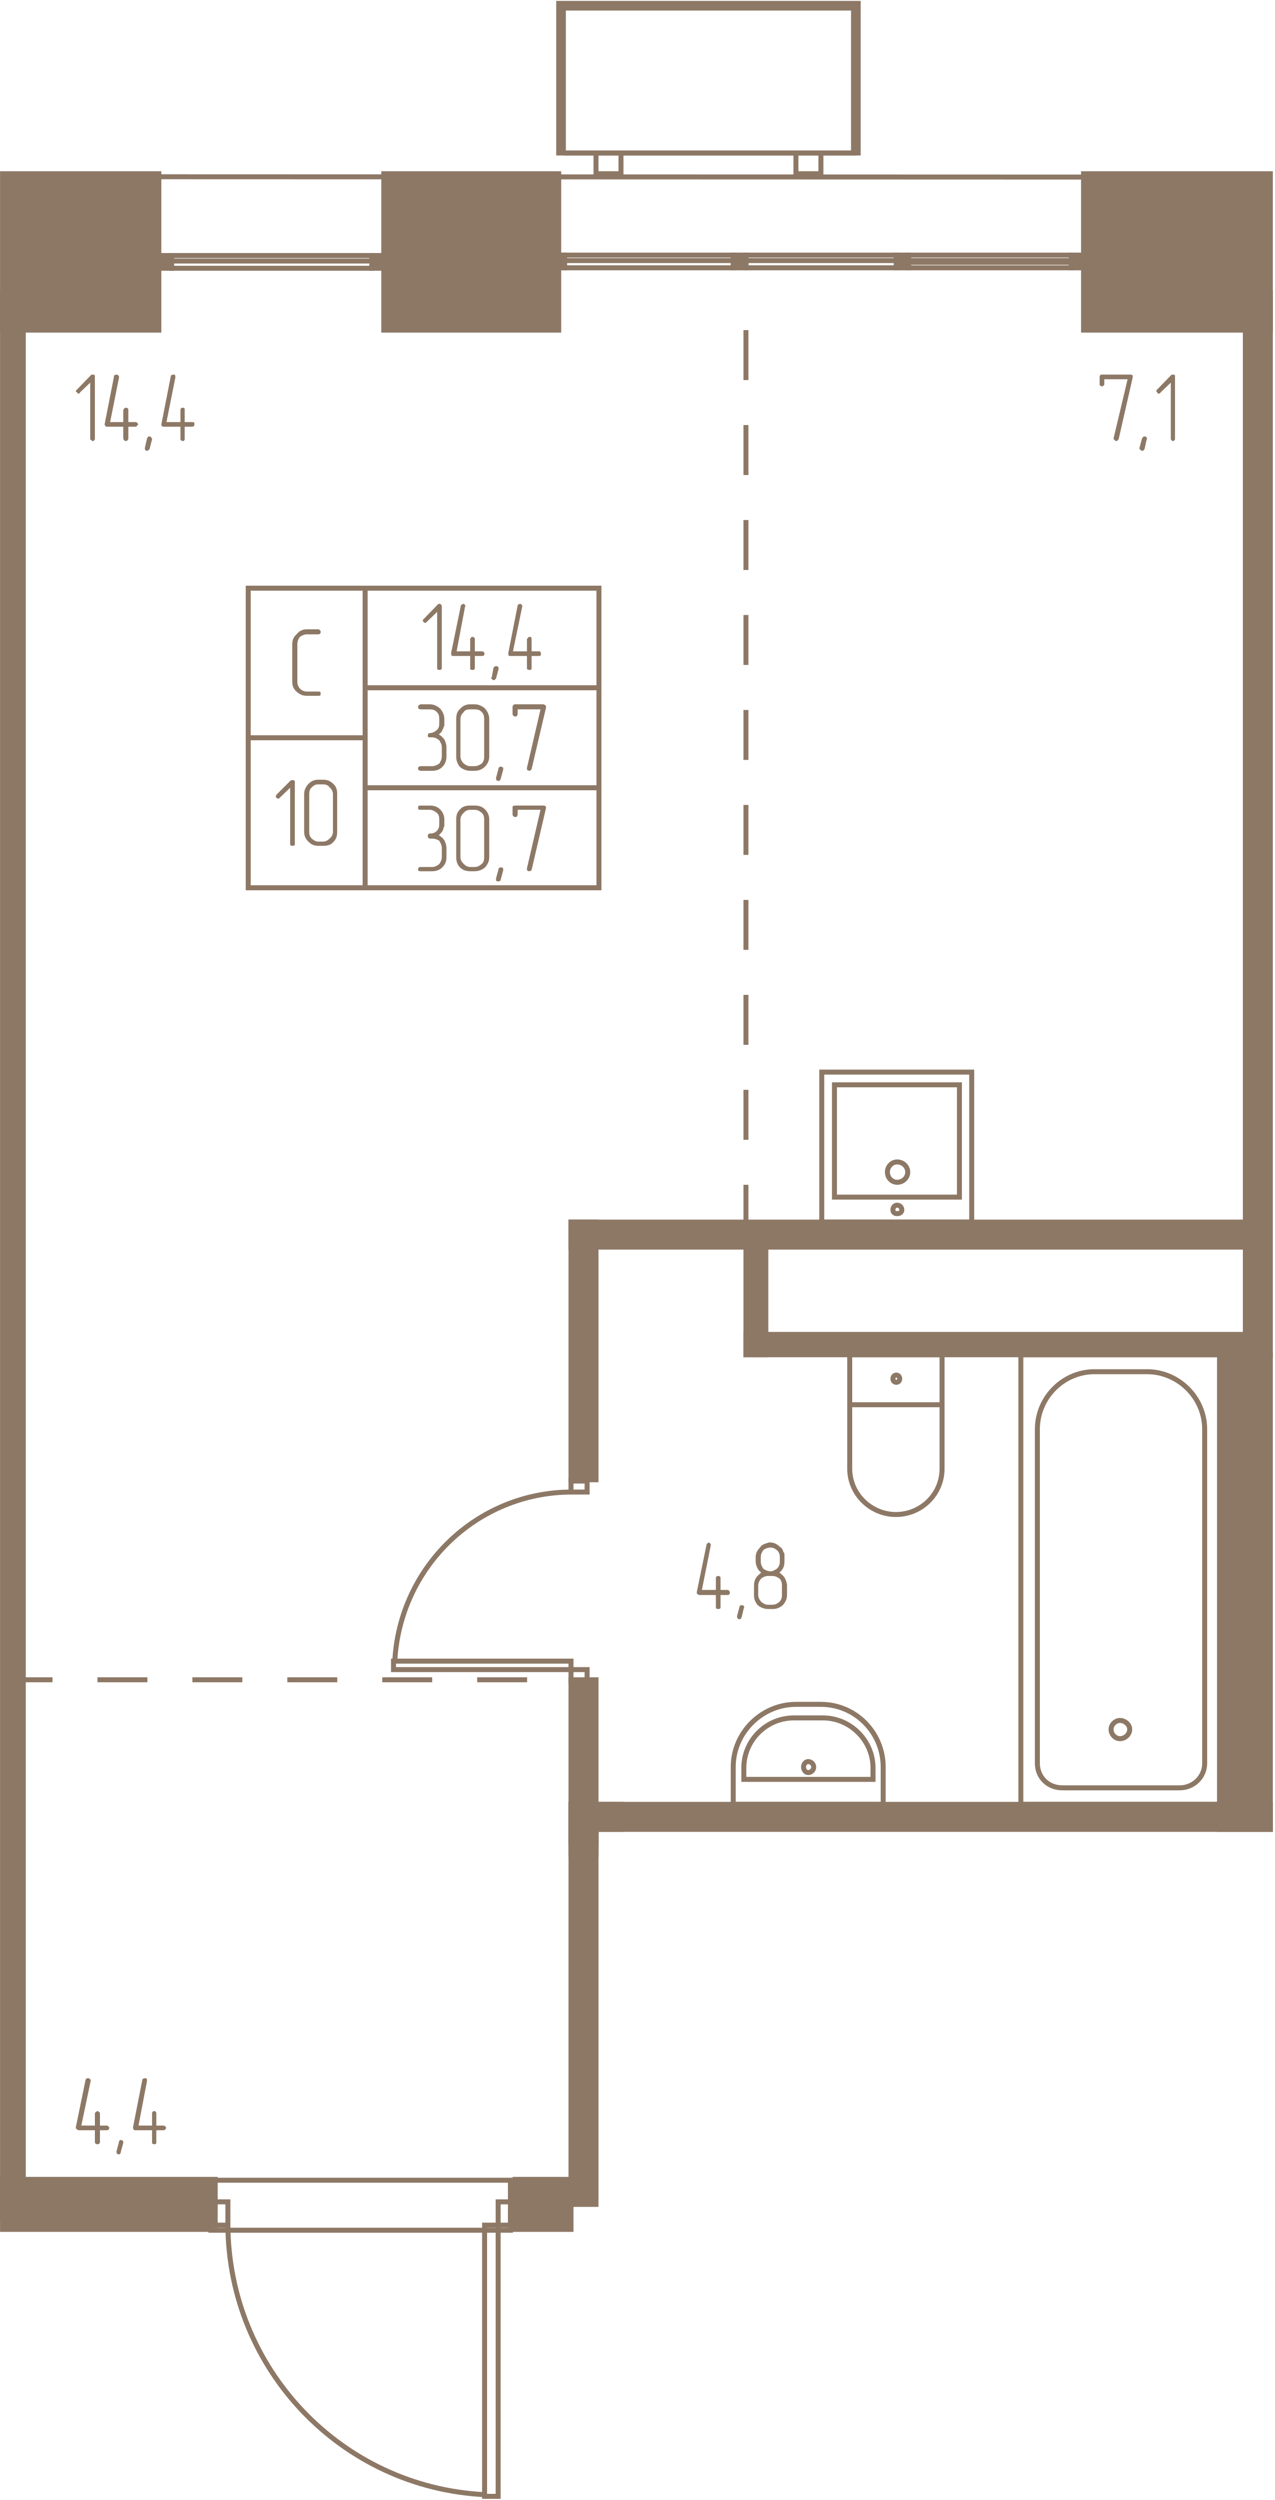 <svg width="301" height="590" viewBox="0 0 3010 5900" fill="none" xmlns="http://www.w3.org/2000/svg"><g fill="#8D7866" stroke="#8D7866" stroke-width="11.8"><path d="M1348 5202v-944h118v59h-59v885h-59zM375 410H6v369h369V410zM1319 410H906v369h413V410zM2999 410h-441v369h441V410z"/><path d="M1348 4258h1651v59H1407v59h-59v-118z"/><path d="M2999 3197h-120v1120h120V3197zM1407 3964h-59v385h59v-385zM1407 3492h-59v-608h59v608z"/><path d="M1348 2884h1592v59H1348v-59zM2940 3197H1761v-48h1179v48z"/><path d="M1761 3197h47v-254h-47v254zM2940 3197h59V691h-59v2506zM6 5234h49V691H6v4543z"/><path d="M508 5261H6v-118h502v118zM1216 5261h132v-118h-132v118zM878 603h29v30h-29v-30zM375 603h30v30h-30v-30zM1333 602h-30v30h30v-30zM1761 602h-30v30h30v-30zM2145 602h-29v30h29v-30zM2558 602h-29v30h29v-30z"/></g><g stroke="#8D7866" stroke-width="11.8"><path d="M1176 5891h-32v-640h32v640zM1176 5196h40v55h-40v-55zM498 5196h40v55h-40v-55zM538 5251c2 340 268 619 606 636"/><path d="M1205 5145H498v118h707v-118zM929 3940v-20h419v20H929zM1386 3940v27h-38v-27h38zM1386 3495v26h-38v-26h38zM1348 3521c-222 1-404 176-416 399M1970 2825h295v-265h-295v265z"/><path d="M2294 2884h-354v-354h354v354z"/><path d="M2118 2790c14 0 25-11 25-24s-11-24-25-24c-13 0-23 11-23 24s10 24 23 24zM2118 2864c6 0 11-3 11-9s-5-11-11-11-10 5-10 11 4 9 10 9zM1731 4258h354v-88c0-82-66-148-147-148h-59c-80 0-148 66-148 148v88z"/><path d="M1756 4199h305v-27c0-65-54-118-118-118h-69c-65 0-118 53-118 118v27h0z"/><path d="M1908 4183c7 0 13-6 13-13s-6-13-13-13c-6 0-11 6-11 13s5 13 11 13zM2881 4258h-471V3197h471v1061z"/><path d="M2785 4219h-277c-34 0-59-25-59-58v-788c0-75 61-136 135-136h124c74 0 136 61 136 136v788c0 33-27 58-59 58z"/><path d="M2644 4103c-11 0-21-10-21-22 0-11 10-21 21-21 12 0 23 10 23 21 0 12-11 22-23 22zM2006 3315h218v-118h-218v118zM2224 3315h-218v151c0 60 50 108 109 108 60 0 109-48 109-108v-151h0z"/><path d="M2116 3245c5 0 8 4 8 9 0 4-3 8-8 8s-8-4-8-8c0-5 3-9 8-9zM1330 361h685V19h-685v342z"/><path d="M2026 361h-707V8h707v353zM1407 361h59v49h-59v-49zM1879 361h59v49h-59v-49zM2999 418L6 417M878 603H405v13h473v-13zM405 616h473v17H405v-17zM1333 602h398v13h-398v-13zM1731 615h-398v17h398v-17zM1761 602h355v13h-355v-13zM2116 615h-355v17h355v-17zM2145 602h384v13h-384v-13zM2145 619h384v13h-384v-13zM1414 1388H862v235h552v-235zM1414 1623H862v236h552v-236zM1414 1859H862v236h552v-236zM862 1388H586v353h276v-353zM862 1741H586v354h276v-354z"/></g><g stroke="#8D7866" stroke-width="11.8" stroke-dasharray="117.9 106.2"><path d="M6 3964h1342M1761 779v2105"/></g><g fill="#8D7866"><path d="M224 1035c0 1 0 3-1 3-1 2-2 3-5 3l-3-3c-2 0-2-2-2-3V903l-24 23c0 2-3 3-4 3s-2-1-3-3c-2-1-3-2-3-3s1-2 3-4l33-34c1-1 2-1 3-1 3 0 4 0 5 1s1 3 1 4v146zm79-39h17c1 0 2 0 3 1s3 3 3 4c0 2-2 3-3 4 0 2-2 2-3 2h-17v28c0 1-1 4-2 4-1 1-3 2-4 2s-2-1-4-2c0 0-2-3-2-4v-28h-39c-1 0-3 0-3-2-1-1-2-2-2-3v-1l22-112c0-3 1-4 2-4l4-1c1 0 2 0 3 1 2 1 3 3 3 4v2l-21 105h31v-28c0-1 2-3 2-4 1-1 3-2 4-2s3 1 4 1c1 1 2 2 2 5v28zm56 41v-1c0-2-2-3-3-5-1-1-2-1-3-1-2 0-3 0-4 1l-2 4-5 22v2c0 1 0 2 1 3s3 2 4 2 2-1 3-1c1-1 1-2 3-3l6-23zm77-41h18c1 0 2 0 4 1 1 1 1 3 1 4 0 2 0 3-1 4-2 2-3 2-4 2h-18v28c0 1 0 4-1 4-1 1-2 2-3 2s-3-1-5-2c-1 0-1-3-1-4v-28h-39c-2 0-4 0-5-2-1-1-1-2-1-3v-1l22-112c0-3 2-4 3-4l2-1c3 0 4 0 5 1s1 3 1 4v2l-21 105h33v-28c0-1 0-3 1-4s2-2 5-2c1 0 2 1 3 1 1 1 1 2 1 5v28zM2674 891l-33 145s-1 1-3 4l-3 1c-1 0-2-1-4-3-1 0-2-2-2-3v-1l33-139h-55v11c0 2 0 3-2 4-1 1-2 2-3 2s-2-1-5-2c-1 0-1-2-1-4v-16c0-5 2-6 6-6h67c1 0 2 0 4 1 1 1 1 2 1 4v2zm33 146l1-1c0-2-1-3-2-5-1-1-3-1-4-1s-2 0-3 1c-2 2-2 2-3 4l-6 22v2c0 1 2 2 3 3s2 2 3 2 3-1 4-1c0-1 1-2 2-3l5-23zm67-2c0 1 0 3-1 3-1 2-2 3-4 3-1 0-2-1-4-3-1 0-1-2-1-3V903l-24 23c-1 2-2 3-5 3-1 0-2-1-3-3-2-1-2-2-2-3s0-3 2-4l33-34c1-1 2-1 4-1s3 0 4 1 1 3 1 4v146zM1701 3752h17c2 0 3 2 4 3s1 2 1 3c0 2 0 3-1 4s-2 2-4 2h-17v27c0 3 0 4-1 5-2 1-3 1-5 1 0 0-1 0-4-1-1-1-1-2-1-5v-27h-39c-2 0-3-1-4-2-2-1-2-2-2-4v-1l23-112c0-1 1-2 2-3l3-2c2 0 3 2 4 3 1 0 1 2 1 3v1l-21 105h33v-28c0-1 0-2 1-3 2-2 3-2 4-2 2 0 3 0 5 2 1 1 1 2 1 3v28zm55 43l1-2c0-2-1-3-2-4s-2-1-4-1h-3c-1 1-1 2-2 3l-6 23v1c0 2 1 3 2 5 1 1 2 1 4 1 1 0 2 0 3-1l2-4 5-21zm102-31c0 10-4 17-10 24-7 6-15 9-23 9h-12c-8 0-17-3-24-9-6-7-9-14-9-24v-22c0-6 1-12 4-17 3-6 8-9 13-14-3-2-7-6-9-11-2-4-4-9-4-15v-11c0-9 4-16 11-23 2-4 6-6 11-8l6-2 3-1h4c8 0 16 4 23 11 4 2 6 6 7 10l3 6v18c0 6-1 11-3 15s-5 8-9 11c5 4 9 7 13 13 2 5 5 11 5 18v22zm-17-79v-10c0-8-2-12-7-17-5-4-9-6-15-6s-12 2-17 6c-3 5-6 9-6 17v10c0 7 3 12 6 17 5 3 10 6 17 6 6 0 10-3 15-6 5-5 7-10 7-17zm5 79v-22c0-7-1-12-6-17-5-3-9-6-17-6h-10c-6 0-12 3-16 6-4 5-7 10-7 17v22c0 6 3 11 7 16 5 4 10 7 16 7h10c8 0 12-3 17-7 5-5 6-10 6-16zM236 5016h16c2 0 3 1 4 2s2 2 2 3c0 2-1 3-1 4-1 1-2 2-5 2h-16v28c0 2-1 3-2 4 0 1-3 1-4 1s-2 0-4-1c-1-1-2-2-2-4v-28h-39c-1 0-2-1-3-2-2-1-3-2-3-4v-1l23-112c1-1 1-2 2-3l4-1c1 0 2 1 3 1 1 1 3 2 3 4v2l-22 105h32v-29c0-1 1-2 3-3 1-2 2-2 3-2s2 0 4 2c1 1 2 2 2 3v29zm55 41v-1c0-2 0-3-1-4s-3-2-5-2c-1 0-2 1-3 1 0 1-1 2-1 3l-6 23v1c0 1 0 2 1 4 1 1 2 2 5 2 1 0 1 0 2-1s2-1 2-4l6-22zm78-41h18c1 0 2 1 3 2 2 1 2 2 2 3 0 2 0 3-2 4-1 1-2 2-3 2h-18v28c0 2 0 3-1 4s-2 1-4 1c-1 0-2 0-4-1-1-1-1-2-1-4v-28h-39c-3 0-4-1-5-2 0-1-1-2-1-4v-1l22-112c0-1 1-2 3-3l3-1c1 0 2 1 4 1 1 1 1 2 1 4v2l-20 105h32v-29c0-1 0-2 1-3 1-2 2-2 5-2 1 0 2 0 3 2 1 1 1 2 1 3v29zM1043 1576c0 2 0 3-2 4-1 1-2 1-4 1 0 0-1 0-4-1-1 0-1-2-1-4v-132l-25 24c-1 1-2 2-3 2s-3-1-4-2-2-3-2-4 1-2 2-3l33-34c1-2 3-2 4-2 2 0 3 0 4 2 2 1 2 2 2 3v146zm78-39h17c1 0 3 0 4 2 1 1 2 2 2 3s-1 4-2 5-3 1-4 1h-17v28c0 2 0 3-2 4-1 1-2 1-3 1s-3 0-5-1c-1 0-1-2-1-4v-28h-39c-2 0-4 0-5-1 0-1-1-2-1-5v-1l23-112c0-1 1-2 2-2l3-2c2 0 3 0 4 2 1 1 2 2 2 3l-1 1-20 106h32v-28c0-1 0-2 1-3 1-2 2-3 5-3 1 0 2 0 3 1 2 2 2 3 2 5v28zm56 42v-3c0-1-1-2-2-3s-3-1-4-1-2 0-3 1c-1 0-1 1-3 3l-4 22-2 2c0 1 2 2 3 3 1 2 2 2 3 2 2 0 3 0 4-2 1 0 1-1 2-2l6-22zm78-42h17c2 0 3 0 4 2 1 1 1 2 1 3s0 4-1 5-2 1-4 1h-17v28c0 2 0 3-1 4s-3 1-5 1c0 0-1 0-3-1-2 0-2-2-2-4v-28h-39c-2 0-3 0-4-1s-1-2-1-5v-1l22-112c0-1 1-2 1-2l4-2c2 0 3 0 4 2 2 1 2 2 2 3v1l-22 106h33v-28c0-1 0-2 2-3 1-2 2-3 3-3 2 0 4 0 5 1 1 2 1 3 1 5v28zm-219 196c5 3 9 7 13 12 3 6 5 12 5 18v22c0 10-3 18-10 25-6 6-14 9-24 9h-27c-2 0-3-1-5-2-1-1-1-2-1-4 0-1 0-2 1-3 2-1 3-2 5-2h27c7 0 12-3 17-6 3-5 6-10 6-17v-22c0-6-3-11-6-16-5-4-10-7-17-7h-6c-1 0-2 0-3-1s-1-2-1-3c0-2 0-3 1-4s2-2 3-2c7 0 12-3 17-7s6-10 6-16v-10c0-7-1-12-6-17s-10-6-17-6h-21c-2 0-3-1-5-2-1-1-1-3-1-4s0-2 1-3c2-1 3-3 5-3h21c10 0 18 4 25 10 6 7 10 15 10 25v16l-2 3c0 2 0 3-2 5-1 5-5 9-9 12zm119 52c0 10-4 18-10 24-7 7-15 10-25 10h-10c-8 0-17-3-24-9-6-7-9-15-9-25v-88c0-10 2-18 9-24 6-7 14-11 24-11h10c10 0 18 4 25 10 6 7 10 15 10 25v88zm-12 0v-88c0-7-1-12-6-17s-9-6-17-6h-10c-6 0-12 1-15 6-5 5-8 10-8 17v88c0 6 3 12 8 17 4 3 9 6 15 6h10c8 0 12-3 17-6 5-5 6-10 6-17zm45 31v-1c0-2 0-4-1-4-2-1-3-2-5-2-1 0-3 1-3 1-1 1-2 2-2 3l-6 23v1c0 1 0 2 1 4 2 1 3 2 5 2 1 0 2 0 2-1 2-1 3-3 3-4l6-22zm101-146l-34 145c0 1-1 1-2 3l-4 1c-1 0-2-1-3-1-2-1-2-2-2-5v-1l32-138h-54v11c0 2-1 3-2 5 0 0-3 1-4 1s-2-1-3-1c-2-2-3-3-3-5v-17c0-3 3-6 6-6h67c1 0 4 2 4 2 1 1 2 2 2 3v3zm-253 301c5 3 9 6 13 12 3 6 5 12 5 18v22c0 10-3 17-10 24-6 6-14 9-24 9h-27c-2 0-3 0-5-1-1-1-1-2-1-3s0-3 1-4c2-2 3-2 5-2h27c7 0 12-3 17-7 3-4 6-10 6-16v-22c0-6-3-12-6-17-5-3-10-5-17-5h-6c-1 0-2-2-3-2-1-1-1-3-1-4 0-2 0-2 1-4 1-1 2-2 3-2 7 0 12-1 17-6s6-10 6-17v-10c0-6-1-12-6-16s-10-7-17-7h-21c-2 0-3 0-5-1-1-1-1-2-1-5 0 0 0-1 1-3 2-1 3-1 5-1h21c10 0 18 2 25 9 6 6 10 14 10 24v16l-2 3c0 2 0 4-2 7-1 3-5 7-9 11zm119 52c0 10-4 17-10 24-7 6-15 9-25 9h-10c-8 0-17-2-24-9-6-6-9-14-9-24v-89c0-10 2-17 9-24 6-7 14-9 24-9h10c10 0 18 2 25 9 6 6 10 14 10 24v89zm-12 0v-89c0-6-1-12-6-16s-9-7-17-7h-10c-6 0-12 3-15 7-5 4-8 10-8 16v89c0 6 3 11 8 16 4 4 9 7 15 7h10c8 0 12-3 17-7s6-10 6-16zm45 31v-2c0-1 0-3-1-4-2-1-3-1-5-1-1 0-3 0-3 1-1 0-2 1-2 3l-6 22v2c0 1 0 3 1 4 2 1 3 1 5 1 1 0 2 0 2-1 2 0 3-1 3-3l6-22zm101-147l-34 146-2 2-4 1c-1 0-2 0-3-1-2-1-2-2-2-3v-3l32-138h-54v11c0 2-1 4-2 5 0 1-3 1-4 1s-2 0-3-1c-2-1-3-3-3-5v-17c0-3 3-4 6-4h67c1 0 4 0 4 1 1 1 2 2 2 3v2zM751 1642h-27c-9 0-16-3-23-9-8-7-11-14-11-24v-89c0-10 3-17 11-24 5-7 14-11 23-11h27c3 0 4 2 5 3s1 2 1 3 0 3-1 4-2 2-5 2h-27c-6 0-12 3-16 6-4 5-6 11-6 17v89c0 6 2 11 6 16 4 4 10 7 16 7h27c3 0 4 0 5 1s1 2 1 3c0 3 0 4-1 5s-2 1-5 1zM696 1992c0 1 0 2-1 3s-3 1-5 1c0 0-1 0-4-1-1-1-1-2-1-3v-133l-25 24c-1 1-2 2-3 2s-2-1-4-2c-1-1-2-2-2-4 0-1 1-2 2-4l33-33c2-1 3-1 4-1s4 0 5 1 1 2 1 3v147zm100-29c0 10-2 17-9 24-6 7-14 9-24 9h-12c-8 0-15-2-22-9-7-6-11-14-11-24v-89c0-10 4-17 10-24 7-7 14-10 23-10h12c10 0 17 3 24 10 7 6 9 14 9 24v89zm-10 0v-89c0-6-3-12-8-16-3-5-9-7-15-7h-12c-6 0-10 2-15 7-5 4-6 10-6 16v89c0 6 1 11 6 16 5 4 9 7 15 7h12c6 0 11-3 15-7 5-4 8-10 8-16z"/></g></svg>